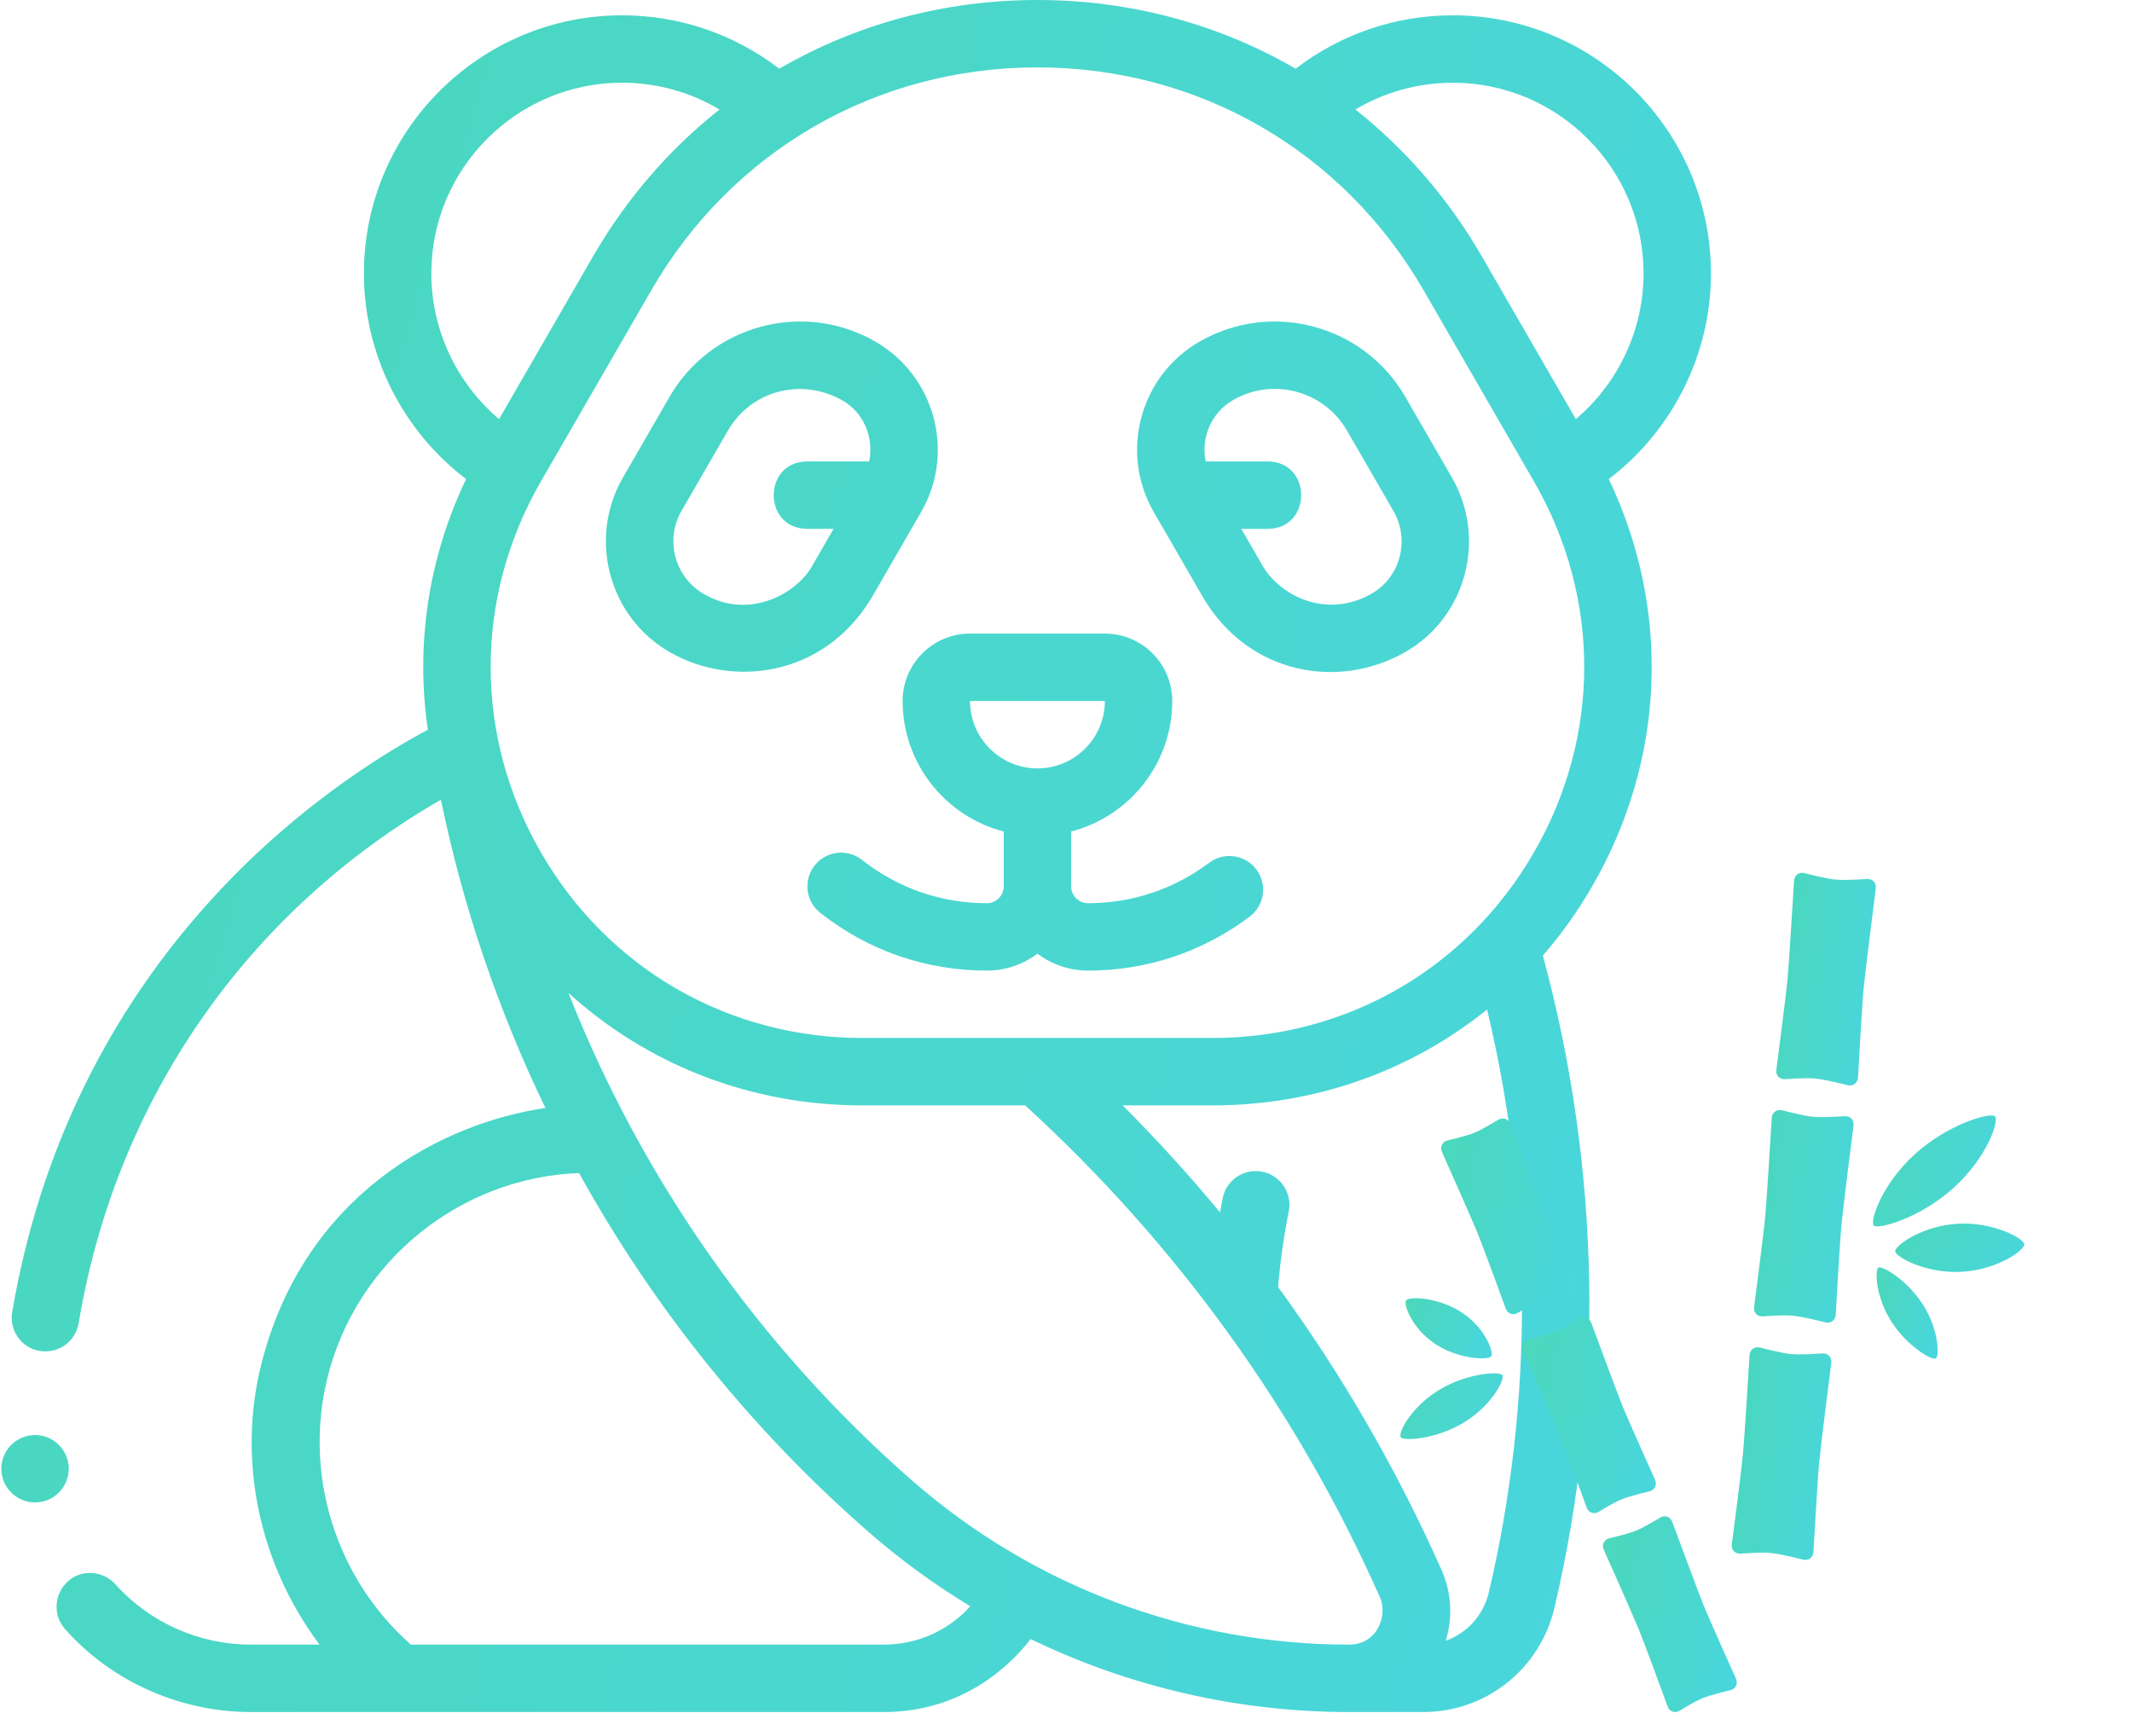<svg width="70" height="57" viewBox="0 0 70 57" fill="none" xmlns="http://www.w3.org/2000/svg">
<g clip-path="url(#clip0)">
<path d="M2.257 48.231C2.257 48.843 1.761 49.338 1.15 49.338C0.539 49.338 0.044 48.843 0.044 48.231C0.044 47.62 0.539 47.125 1.15 47.125C1.761 47.125 2.257 47.62 2.257 48.231ZM41.03 30.102C39.487 31.261 37.652 31.873 35.722 31.873C35.1 31.873 34.525 31.666 34.062 31.318C33.6 31.666 33.025 31.873 32.402 31.873C30.398 31.873 28.506 31.217 26.931 29.976C26.451 29.597 26.368 28.901 26.747 28.421C27.125 27.942 27.821 27.859 28.301 28.237C29.482 29.168 30.9 29.66 32.402 29.66C32.707 29.66 32.956 29.411 32.956 29.106V27.306C31.049 26.813 29.636 25.078 29.636 23.019C29.636 21.799 30.628 20.806 31.849 20.806H36.276C37.496 20.806 38.489 21.799 38.489 23.019C38.489 25.078 37.076 26.813 35.169 27.306V29.106C35.169 29.411 35.417 29.66 35.722 29.66C37.169 29.66 38.544 29.201 39.7 28.332C40.189 27.965 40.883 28.064 41.25 28.552C41.617 29.041 41.519 29.735 41.03 30.102ZM34.062 25.233C35.283 25.233 36.276 24.24 36.276 23.019H31.849C31.849 24.24 32.842 25.233 34.062 25.233ZM30.243 16.814L28.607 19.648C27.026 22.252 24.027 22.584 21.996 21.419C19.985 20.266 19.297 17.683 20.457 15.675L21.983 13.032C23.347 10.668 26.381 9.855 28.744 11.22C30.7 12.349 31.372 14.858 30.243 16.814ZM26.69 18.541L27.368 17.367H26.508C25.035 17.367 25.035 15.153 26.508 15.153H28.537C28.699 14.379 28.366 13.542 27.638 13.137C26.297 12.392 24.662 12.827 23.9 14.139L22.374 16.781C21.825 17.733 22.155 18.948 23.103 19.503C24.616 20.388 26.206 19.467 26.69 18.541ZM46.128 21.419C43.948 22.659 41.017 22.155 39.518 19.648L37.881 16.814C36.752 14.858 37.425 12.349 39.38 11.22C41.744 9.855 44.777 10.668 46.142 13.032L47.667 15.675C48.827 17.683 48.144 20.274 46.128 21.419ZM45.751 16.781L44.225 14.139C43.47 12.832 41.794 12.382 40.487 13.137C39.765 13.553 39.425 14.379 39.587 15.153H41.616C43.09 15.153 43.09 17.367 41.616 17.367H40.756L41.434 18.541C41.987 19.542 43.526 20.346 45.021 19.503C45.978 18.963 46.3 17.733 45.751 16.781ZM52.821 15.732C54.866 20.014 54.687 24.931 52.28 29.1C51.805 29.923 51.26 30.685 50.657 31.381C52.554 38.375 52.688 45.764 51.039 52.792C50.566 54.811 48.792 56.221 46.726 56.221H44.295C40.644 56.221 37.073 55.39 33.839 53.825C33.001 54.911 31.404 56.221 29.02 56.221H8.23C6.077 56.221 3.774 55.34 2.137 53.499C1.732 53.043 1.774 52.349 2.222 51.936C2.7 51.497 3.41 51.603 3.785 52.022C4.916 53.285 6.54 54.007 8.232 54.007H10.492C8.523 51.383 7.761 47.96 8.601 44.716C10.044 39.137 14.612 36.86 17.908 36.386C16.358 33.176 15.199 29.775 14.477 26.261C8.108 29.934 3.804 36.124 2.583 43.452C2.494 43.989 1.993 44.461 1.309 44.363C0.735 44.281 0.294 43.714 0.4 43.089C2.235 32.307 9.415 26.456 14.048 23.962C13.64 21.191 14.056 18.343 15.303 15.732C13.212 14.14 11.948 11.639 11.948 8.98C11.948 4.306 15.751 0.503 20.425 0.503C22.307 0.503 24.109 1.121 25.585 2.257C28.1 0.796 31.001 0 34.062 0C37.124 0 40.025 0.796 42.54 2.257C44.016 1.121 45.818 0.503 47.7 0.503C52.374 0.503 56.176 4.306 56.176 8.98C56.176 11.639 54.913 14.14 52.821 15.732ZM16.386 13.763L19.467 8.427C20.566 6.523 21.98 4.898 23.623 3.596C22.663 3.024 21.564 2.716 20.425 2.716C16.971 2.716 14.162 5.526 14.162 8.98C14.162 10.834 14.993 12.583 16.386 13.763ZM31.857 52.747C30.681 52.035 29.562 51.22 28.514 50.305C24.661 46.94 21.454 42.939 19.013 38.522C15.114 38.664 11.696 41.411 10.75 45.246C9.961 48.443 11.035 51.838 13.49 54.007H29.021C30.124 54.007 31.143 53.541 31.857 52.747ZM44.295 54.007C45.227 54.007 45.573 53.049 45.306 52.449C42.587 46.317 38.647 40.861 33.66 36.3H28.315C24.652 36.3 21.259 34.966 18.663 32.605C21.078 38.727 24.947 44.252 29.97 48.638C33.935 52.1 39.022 54.007 44.295 54.007ZM48.825 33.151C46.321 35.17 43.18 36.3 39.81 36.3H36.861C37.984 37.425 39.05 38.596 40.056 39.811C40.084 39.655 40.113 39.499 40.145 39.344C40.265 38.745 40.849 38.357 41.448 38.478C42.047 38.599 42.435 39.183 42.314 39.782C42.149 40.602 42.033 41.435 41.963 42.264C44.065 45.145 45.858 48.247 47.328 51.549C47.661 52.296 47.703 53.122 47.467 53.88C48.163 53.634 48.706 53.046 48.884 52.287C50.356 46.013 50.331 39.435 48.825 33.151ZM50.363 15.807L46.741 9.533C44.095 4.95 39.355 2.213 34.062 2.213C28.77 2.213 24.03 4.95 21.384 9.534L17.761 15.807C15.559 19.623 15.559 24.178 17.761 27.994C19.964 31.809 23.909 34.086 28.315 34.086H39.81C44.215 34.086 48.16 31.809 50.363 27.993C52.566 24.178 52.566 19.622 50.363 15.807ZM53.963 8.98C53.963 5.526 51.153 2.717 47.7 2.717C46.561 2.717 45.462 3.024 44.502 3.596C46.145 4.898 47.559 6.523 48.658 8.427L51.739 13.763C53.131 12.583 53.963 10.834 53.963 8.98Z" fill="url(#paint0_linear)"/>
<g clip-path="url(#clip1)">
<path d="M60.656 35.635C60.837 35.682 60.993 35.568 61.004 35.381C61.004 35.381 61.132 33.071 61.192 32.433C61.242 31.897 61.587 29.177 61.587 29.177C61.611 28.991 61.478 28.851 61.291 28.865C61.291 28.865 60.602 28.916 60.264 28.885C59.924 28.853 59.252 28.673 59.252 28.673C59.072 28.625 58.915 28.738 58.904 28.925C58.904 28.925 58.739 31.629 58.69 32.155C58.629 32.803 58.323 35.13 58.323 35.13C58.298 35.315 58.431 35.454 58.617 35.439C58.617 35.439 59.254 35.387 59.575 35.415C59.933 35.446 60.656 35.635 60.656 35.635Z" fill="url(#paint1_linear)"/>
<path d="M59.925 43.424C60.106 43.471 60.262 43.357 60.273 43.17C60.273 43.17 60.401 40.86 60.461 40.222C60.511 39.686 60.856 36.966 60.856 36.966C60.88 36.78 60.747 36.64 60.56 36.654C60.56 36.654 59.871 36.705 59.533 36.674C59.193 36.642 58.521 36.462 58.521 36.462C58.341 36.414 58.184 36.527 58.172 36.714C58.172 36.714 58.008 39.418 57.959 39.944C57.898 40.593 57.592 42.919 57.592 42.919C57.568 43.104 57.7 43.243 57.886 43.228C57.886 43.228 58.523 43.176 58.844 43.204C59.202 43.235 59.925 43.424 59.925 43.424Z" fill="url(#paint2_linear)"/>
<path d="M59.194 51.215C59.375 51.262 59.531 51.148 59.542 50.961C59.542 50.961 59.67 48.651 59.73 48.014C59.78 47.477 60.126 44.757 60.126 44.757C60.149 44.571 60.016 44.431 59.829 44.445C59.829 44.445 59.14 44.496 58.802 44.465C58.462 44.433 57.791 44.253 57.791 44.253C57.61 44.205 57.453 44.318 57.442 44.505C57.442 44.505 57.278 47.209 57.228 47.735C57.167 48.383 56.861 50.71 56.861 50.71C56.837 50.895 56.969 51.034 57.155 51.019C57.155 51.019 57.792 50.967 58.113 50.995C58.471 51.026 59.194 51.215 59.194 51.215Z" fill="url(#paint3_linear)"/>
<path d="M64.145 39.006C63.05 39.999 61.673 40.377 61.526 40.249C61.378 40.119 61.78 38.889 62.876 37.897C63.971 36.904 65.346 36.524 65.495 36.654C65.654 36.793 65.241 38.013 64.145 39.006Z" fill="url(#paint4_linear)"/>
<path d="M64.397 41.765C63.227 41.829 62.236 41.272 62.224 41.09C62.211 40.904 63.119 40.248 64.289 40.185C65.46 40.121 66.45 40.675 66.463 40.86C66.476 41.059 65.568 41.702 64.397 41.765Z" fill="url(#paint5_linear)"/>
<path d="M62.089 43.381C61.57 42.556 61.555 41.685 61.677 41.624C61.8 41.563 62.625 42.031 63.145 42.856C63.664 43.681 63.68 44.551 63.557 44.612C63.424 44.678 62.608 44.206 62.089 43.381Z" fill="url(#paint6_linear)"/>
<path d="M51.491 42.442C51.673 42.401 51.76 42.227 51.683 42.057C51.683 42.057 50.838 40.187 50.621 39.652C50.438 39.202 49.593 36.915 49.593 36.915C49.529 36.74 49.346 36.677 49.187 36.775C49.187 36.775 48.686 37.085 48.402 37.201C48.117 37.317 47.538 37.446 47.538 37.446C47.355 37.486 47.268 37.659 47.344 37.83C47.344 37.83 48.325 40.03 48.505 40.471C48.725 41.014 49.437 42.97 49.437 42.97C49.501 43.146 49.683 43.208 49.841 43.109C49.841 43.109 50.3 42.82 50.569 42.709C50.867 42.585 51.491 42.442 51.491 42.442Z" fill="url(#paint7_linear)"/>
<path d="M54.148 48.976C54.33 48.934 54.416 48.761 54.339 48.59C54.339 48.59 53.495 46.72 53.277 46.185C53.094 45.735 52.25 43.448 52.25 43.448C52.185 43.273 52.002 43.21 51.843 43.308C51.843 43.308 51.342 43.618 51.059 43.734C50.773 43.85 50.195 43.979 50.195 43.979C50.012 44.019 49.925 44.192 50.001 44.363C50.001 44.363 50.982 46.563 51.161 47.004C51.382 47.547 52.094 49.504 52.094 49.504C52.158 49.679 52.339 49.741 52.498 49.642C52.498 49.642 52.957 49.353 53.225 49.242C53.524 49.118 54.148 48.976 54.148 48.976Z" fill="url(#paint8_linear)"/>
<path d="M56.805 55.507C56.987 55.465 57.074 55.292 56.996 55.122C56.996 55.122 56.152 53.251 55.935 52.717C55.752 52.266 54.907 49.979 54.907 49.979C54.842 49.804 54.659 49.741 54.501 49.839C54.501 49.839 54 50.15 53.716 50.265C53.431 50.381 52.852 50.51 52.852 50.51C52.669 50.55 52.582 50.723 52.658 50.894C52.658 50.894 53.639 53.094 53.818 53.535C54.039 54.079 54.751 56.035 54.751 56.035C54.815 56.211 54.996 56.273 55.155 56.173C55.155 56.173 55.614 55.885 55.882 55.773C56.181 55.65 56.805 55.507 56.805 55.507Z" fill="url(#paint9_linear)"/>
<path d="M47.239 45.65C48.159 45.085 49.228 45.032 49.325 45.153C49.423 45.276 48.998 46.139 48.079 46.704C47.159 47.27 46.092 47.325 45.994 47.201C45.888 47.069 46.319 46.216 47.239 45.65Z" fill="url(#paint10_linear)"/>
<path d="M48.005 43.108C48.775 43.618 49.06 44.427 48.959 44.545C48.856 44.665 47.894 44.645 47.124 44.135C46.354 43.625 46.067 42.818 46.17 42.697C46.281 42.569 47.235 42.597 48.005 43.108Z" fill="url(#paint11_linear)"/>
</g>
</g>
<defs>
<linearGradient id="paint0_linear" x1="-10.437" y1="-2.95567e-07" x2="66.632" y2="23.358" gradientUnits="userSpaceOnUse">
<stop stop-color="#4BD8B5"/>
<stop offset="1" stop-color="#49D6DF"/>
</linearGradient>
<linearGradient id="paint1_linear" x1="57.709" y1="28.662" x2="62.514" y2="29.345" gradientUnits="userSpaceOnUse">
<stop stop-color="#4BD8B5"/>
<stop offset="1" stop-color="#49D6DF"/>
</linearGradient>
<linearGradient id="paint2_linear" x1="56.978" y1="36.451" x2="61.783" y2="37.134" gradientUnits="userSpaceOnUse">
<stop stop-color="#4BD8B5"/>
<stop offset="1" stop-color="#49D6DF"/>
</linearGradient>
<linearGradient id="paint3_linear" x1="56.247" y1="44.242" x2="61.053" y2="44.925" gradientUnits="userSpaceOnUse">
<stop stop-color="#4BD8B5"/>
<stop offset="1" stop-color="#49D6DF"/>
</linearGradient>
<linearGradient id="paint4_linear" x1="60.744" y1="36.629" x2="66.174" y2="38.452" gradientUnits="userSpaceOnUse">
<stop stop-color="#4BD8B5"/>
<stop offset="1" stop-color="#49D6DF"/>
</linearGradient>
<linearGradient id="paint5_linear" x1="61.432" y1="40.18" x2="65.273" y2="43.287" gradientUnits="userSpaceOnUse">
<stop stop-color="#4BD8B5"/>
<stop offset="1" stop-color="#49D6DF"/>
</linearGradient>
<linearGradient id="paint6_linear" x1="61.239" y1="41.619" x2="64.128" y2="42.206" gradientUnits="userSpaceOnUse">
<stop stop-color="#4BD8B5"/>
<stop offset="1" stop-color="#49D6DF"/>
</linearGradient>
<linearGradient id="paint7_linear" x1="46.496" y1="36.728" x2="52.812" y2="38.039" gradientUnits="userSpaceOnUse">
<stop stop-color="#4BD8B5"/>
<stop offset="1" stop-color="#49D6DF"/>
</linearGradient>
<linearGradient id="paint8_linear" x1="49.153" y1="43.262" x2="55.468" y2="44.572" gradientUnits="userSpaceOnUse">
<stop stop-color="#4BD8B5"/>
<stop offset="1" stop-color="#49D6DF"/>
</linearGradient>
<linearGradient id="paint9_linear" x1="51.81" y1="49.793" x2="58.125" y2="51.103" gradientUnits="userSpaceOnUse">
<stop stop-color="#4BD8B5"/>
<stop offset="1" stop-color="#49D6DF"/>
</linearGradient>
<linearGradient id="paint10_linear" x1="45.351" y1="45.1" x2="49.467" y2="47.047" gradientUnits="userSpaceOnUse">
<stop stop-color="#4BD8B5"/>
<stop offset="1" stop-color="#49D6DF"/>
</linearGradient>
<linearGradient id="paint11_linear" x1="45.622" y1="42.633" x2="49.187" y2="44.184" gradientUnits="userSpaceOnUse">
<stop stop-color="#4BD8B5"/>
<stop offset="1" stop-color="#49D6DF"/>
</linearGradient>
<clipPath id="clip0">
<rect width="70" height="56.221" fill="white"/>
</clipPath>
<clipPath id="clip1">
<rect width="27.559" height="27.559" fill="white" transform="translate(42.441 28.662)"/>
</clipPath>
</defs>
</svg>
